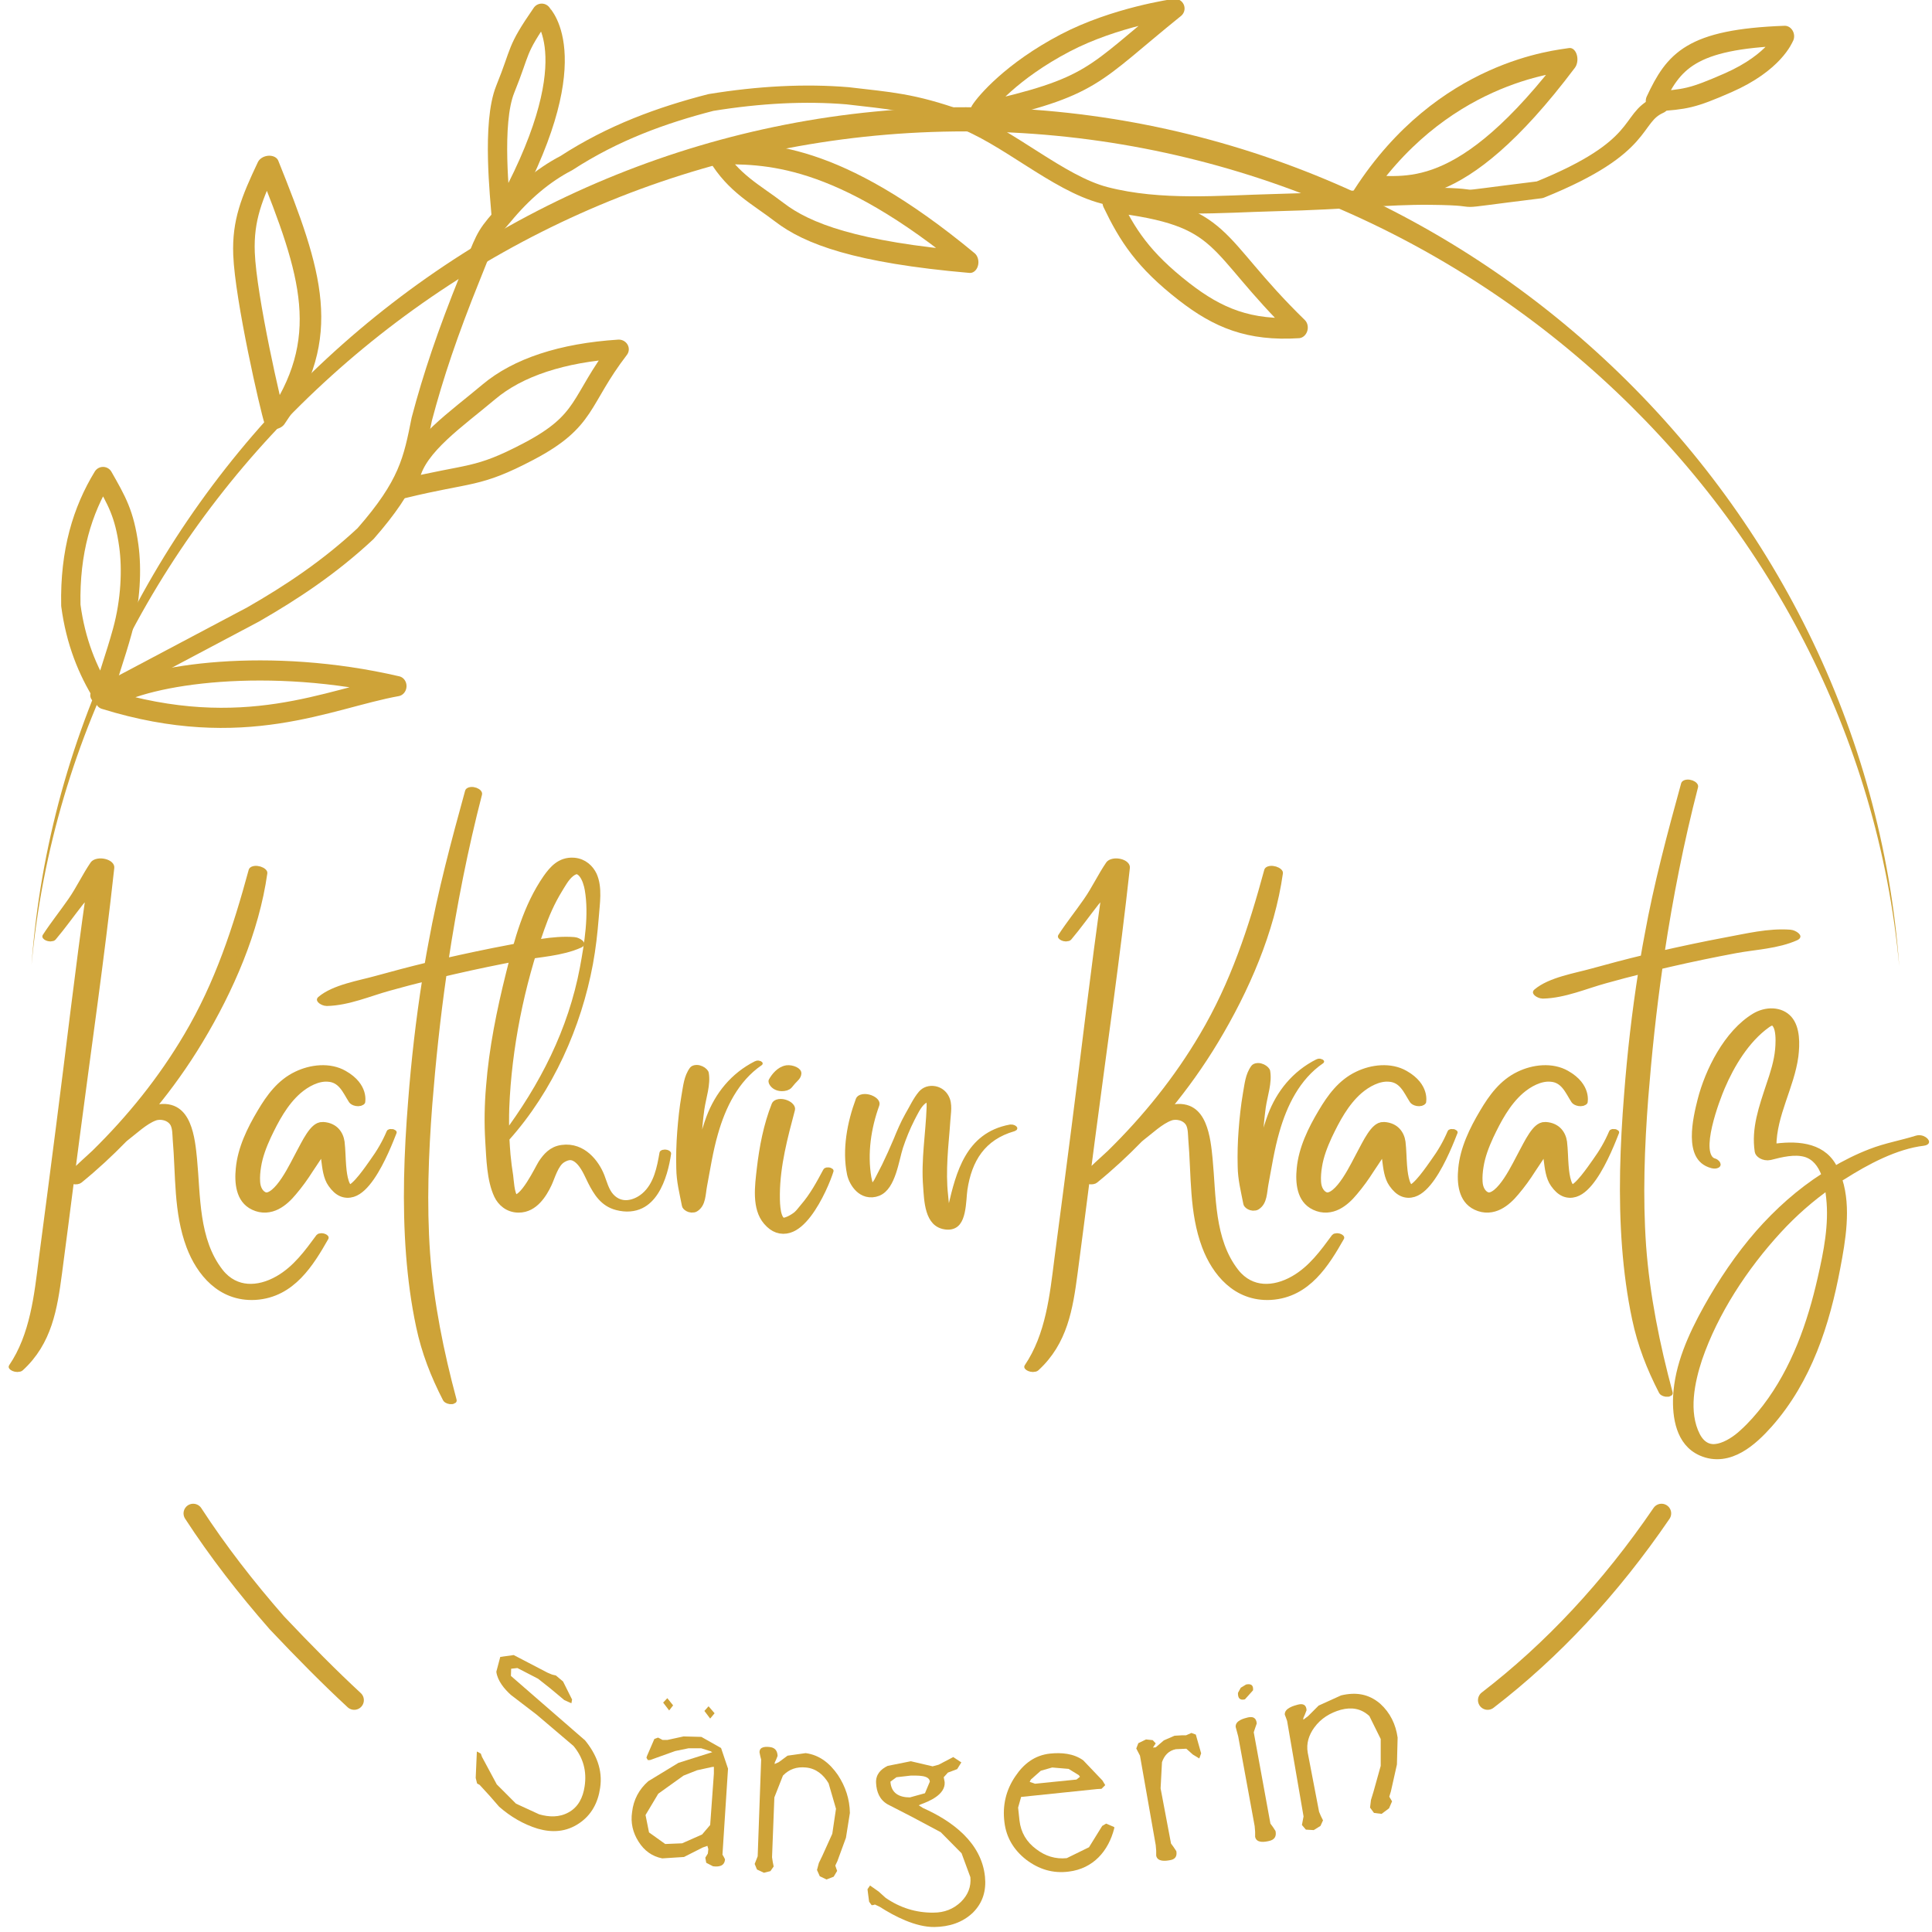 <?xml version="1.0" encoding="UTF-8" standalone="no"?>
<!DOCTYPE svg PUBLIC "-//W3C//DTD SVG 1.1//EN" "http://www.w3.org/Graphics/SVG/1.1/DTD/svg11.dtd">
<svg width="100%" height="100%" viewBox="0 0 300 300" version="1.1" xmlns="http://www.w3.org/2000/svg" xmlns:xlink="http://www.w3.org/1999/xlink" xml:space="preserve" xmlns:serif="http://www.serif.com/" style="fill-rule:evenodd;clip-rule:evenodd;stroke-linejoin:round;stroke-miterlimit:2;">
    <g transform="matrix(1.691,0,0,1,-56.307,92)">
        <path d="M62.691,99.921C61.638,102.336 60.572,104.843 58.957,106.415C57.069,108.261 54.82,108.352 53.422,105.344C51.159,100.468 51.361,93.677 51.029,87.935C50.856,85.019 50.554,78.866 47.714,79.892C47.526,79.96 47.339,80.074 47.166,80.188C48.78,76.884 50.251,73.397 51.548,69.752C54.388,61.776 56.723,52.707 57.487,43.593C57.545,42.978 56.593,42.453 56.492,43.114C55.051,52.069 53.408,60.614 50.554,68.749C48.233,75.403 45.364,81.441 42.063,86.91C41.299,88.072 40.55,89.257 39.8,90.487C39.944,88.619 40.088,86.75 40.233,84.859C41.314,70.845 42.524,56.809 43.433,42.75C43.49,41.724 42.294,41.269 41.962,42.043C41.213,43.889 40.665,45.917 39.901,47.763C39.137,49.631 38.287,51.409 37.566,53.3C37.436,53.642 37.955,54.006 38.085,53.733C38.964,51.978 39.742,50.11 40.579,48.31C40.896,47.649 41.242,47.011 41.588,46.373C40.55,58.586 39.728,70.868 38.791,83.082C38.272,89.895 37.753,96.708 37.22,103.498C36.802,109.081 36.427,115.256 34.481,120.11C34.323,120.497 34.914,120.862 35.086,120.588C37.71,116.532 38.2,111.223 38.633,105.709C39.007,100.878 39.382,96.07 39.742,91.239C39.93,91.513 40.319,91.672 40.492,91.422C41.933,89.439 43.288,87.32 44.571,85.087C44.629,84.996 44.687,84.905 44.744,84.836C45.523,83.834 46.489,82.261 47.411,81.692C48.045,81.282 48.997,81.623 49.314,82.649C49.501,83.287 49.487,84.221 49.516,84.882C49.804,90.487 49.588,96.252 50.784,101.63C51.707,105.777 53.667,109.787 56.723,109.491C59.995,109.149 61.739,104.341 63.109,100.263C63.195,99.989 62.792,99.716 62.691,99.921Z" style="fill:rgb(206,163,56);fill-rule:nonzero;stroke:rgb(206,163,56);stroke-width:0.72px;"/>
        <g transform="matrix(1,0,0,1,0.591,0)">
            <path d="M56.088,95.569C57.501,96.708 58.741,94.976 59.562,93.29C60.124,92.174 60.629,90.989 61.09,89.758C61.508,88.664 62.171,87.183 62.46,85.862C62.474,86.614 62.503,87.343 62.561,88.072C62.661,89.371 62.748,90.92 63.209,92.014C65.631,97.87 68.24,86.135 68.773,83.856C68.802,83.72 68.6,83.583 68.572,83.72C68.154,85.383 67.663,86.796 67.029,88.277C66.626,89.234 65.386,92.333 64.824,92.333C64.29,92.333 64.161,89.621 64.132,88.983C64.074,87.753 64.074,86.522 63.988,85.292C63.872,83.902 63.339,82.672 62.359,82.58C61.552,82.489 60.744,85.497 60.297,86.864C59.735,88.573 58.279,94.11 56.968,93.472C56.564,93.267 56.261,92.538 56.233,91.49C56.204,90.715 56.247,89.94 56.319,89.188C56.463,87.593 56.824,86.021 57.227,84.54C57.919,82.079 58.741,79.413 60.009,77.545C60.744,76.474 61.797,75.471 62.849,75.608C64.175,75.744 64.521,77.522 65.098,79.026C65.242,79.39 65.717,79.595 65.876,79.185C65.876,79.185 66.251,76.496 64.189,74.537C62.935,73.329 61.321,73.648 60.038,74.696C58.51,75.927 57.53,78.228 56.723,80.53C55.757,83.264 54.892,86.272 54.719,89.439C54.589,91.604 54.705,94.475 56.088,95.569Z" style="fill:rgb(206,163,56);fill-rule:nonzero;stroke:rgb(206,163,56);stroke-width:0.72px;"/>
        </g>
        <path d="M63.305,63.85C65.208,63.782 67.139,62.346 68.956,61.503C70.123,60.956 71.277,60.432 72.444,59.953C71.853,66.288 71.421,72.668 71.132,79.049C70.758,86.978 70.585,94.931 70.945,102.86C71.118,106.597 71.406,110.334 71.868,114.003C72.372,118.036 73.208,121.659 74.332,125.351C74.419,125.67 74.952,125.897 74.866,125.373C73.684,117.945 72.761,110.243 72.43,102.587C72.113,94.908 72.286,87.206 72.632,79.55C72.949,72.828 73.367,66.06 73.943,59.315C74.26,59.202 74.592,59.065 74.923,58.928C76.913,58.153 78.931,57.447 80.949,56.809C82.751,56.239 84.783,56.125 86.455,54.849C86.888,54.508 86.239,53.892 86.008,53.869C84.062,53.619 82.088,54.462 80.17,55.054C78.152,55.692 76.134,56.422 74.116,57.196C74.895,48.492 75.904,39.833 77.201,31.356C77.302,30.741 76.466,30.217 76.365,30.832C75.096,38.625 73.857,46.441 73.006,54.394C72.877,55.51 72.761,56.649 72.646,57.789C71.075,58.427 69.504,59.133 67.947,59.862C66.361,60.614 64.084,61.207 62.829,63.007C62.57,63.394 63.103,63.85 63.305,63.85Z" style="fill:rgb(206,163,56);fill-rule:nonzero;stroke:rgb(206,163,56);stroke-width:0.72px;"/>
        <g transform="matrix(1,0,0,1,2.271,0.868)">
            <path d="M76.769,92.88C77.1,94.065 77.778,95.067 78.642,95.067C79.983,95.09 80.862,92.766 81.324,91.08C81.626,90.009 81.929,87.981 82.592,87.343C84.207,85.702 84.927,89.234 85.389,90.761C85.907,92.47 86.527,94.179 87.753,94.703C90.938,96.093 91.991,89.849 92.293,86.272C92.322,86.021 91.976,85.862 91.947,86.135C91.717,88.391 91.428,91.011 90.318,92.629C89.425,93.951 87.954,94.498 87.017,92.743C86.571,91.9 86.398,90.67 86.167,89.667C85.648,87.434 84.394,84.859 82.679,85.269C81.814,85.452 81.266,86.5 80.833,87.616C80.516,88.459 79.104,93.586 78.239,92.925C77.907,92.675 77.835,90.168 77.792,89.69C77.691,88.619 77.605,87.525 77.547,86.454C77.504,85.634 77.475,84.813 77.446,83.993C81.482,76.36 84.048,66.516 85.115,56.809C85.374,54.439 85.533,52.047 85.648,49.631C85.735,47.512 86.008,44.937 85.461,42.886C85.144,41.747 84.524,40.79 83.716,40.676C82.563,40.517 81.843,41.952 81.28,43.297C79.435,47.808 78.614,53.095 77.85,58.267C76.999,64.032 76.293,69.888 76.019,75.836C75.875,78.661 75.846,81.509 75.947,84.335C76.048,87.001 76.077,90.396 76.769,92.88ZM77.432,79.162C77.648,69.888 78.801,60.181 80.661,51.363C81.079,49.335 81.597,47.33 82.275,45.461C82.578,44.641 82.895,43.593 83.37,42.955C84.437,41.542 84.942,43.912 85.086,45.325C85.475,49.198 85.057,53.55 84.639,57.379C83.558,67.063 80.978,75.608 77.446,83.583C77.403,82.102 77.403,80.644 77.432,79.162Z" style="fill:rgb(206,163,56);fill-rule:nonzero;stroke:rgb(206,163,56);stroke-width:0.72px;"/>
        </g>
        <g transform="matrix(1,0,0,1,2.384,0.297)">
            <path d="M93.894,94.931C93.937,95.364 94.398,95.842 94.672,95.546C95.379,94.794 95.335,93.131 95.479,91.877C95.782,89.166 96.027,86.409 96.488,83.72C97.18,79.618 98.362,75.448 100.582,72.873C100.625,72.805 100.51,72.714 100.481,72.759C98.362,74.56 96.935,77.59 96.142,81.145C95.652,83.355 95.35,85.634 95.076,87.935C95.018,88.459 94.96,88.983 94.903,89.508C94.888,87.912 94.903,86.34 94.96,84.745C95.018,83.15 95.105,81.532 95.234,79.937C95.393,78.114 95.825,76.109 95.638,74.309C95.58,73.785 94.874,73.056 94.6,73.648C94.067,74.879 94.009,76.383 93.851,77.841C93.663,79.687 93.548,81.555 93.461,83.446C93.375,85.338 93.346,87.229 93.375,89.12C93.389,91.171 93.663,92.903 93.894,94.931Z" style="fill:rgb(206,163,56);fill-rule:nonzero;stroke:rgb(206,163,56);stroke-width:0.72px;"/>
        </g>
        <g transform="matrix(1,0,0,1,3.122,0.031)">
            <path d="M106.359,89.804C106.388,89.644 106.172,89.508 106.129,89.667C105.494,91.672 104.918,93.495 104.024,95.25C103.837,95.614 103.649,96.07 103.433,96.389C103.145,96.799 102.323,97.665 101.919,97.346C101.401,96.913 101.429,94.156 101.429,93.381C101.458,88.915 102.136,84.631 102.813,80.325C102.972,79.299 101.646,78.41 101.401,79.413C100.651,82.603 100.262,86.067 100.031,89.439C99.858,92.014 99.541,95.66 100.665,97.847C103.217,102.86 105.883,92.47 106.359,89.804ZM101.963,77.043C102.193,77.043 102.395,76.975 102.554,76.679C102.669,76.474 102.755,76.246 102.871,76.041C103.116,75.585 103.375,75.289 103.404,74.674C103.433,73.99 102.784,73.671 102.467,73.739C101.876,73.899 101.386,74.901 101.127,75.699C101.069,75.904 101.141,76.2 101.213,76.36C101.372,76.77 101.66,77.043 101.963,77.043Z" style="fill:rgb(206,163,56);fill-rule:nonzero;stroke:rgb(206,163,56);stroke-width:0.72px;"/>
        </g>
        <g transform="matrix(1,0,0,1,5.321,-1)">
            <path d="M108.51,94.384C109.865,93.472 110.168,89.075 110.542,87.16C110.831,85.702 111.177,84.244 111.595,82.854C111.854,82.034 112.186,80.758 112.632,80.165C113.396,79.14 113.44,79.709 113.425,80.94C113.339,85.041 112.906,89.143 113.108,93.29C113.195,95.227 113.223,99.397 114.968,99.579C116.424,99.716 116.308,95.295 116.452,93.723C116.856,89.211 118.067,85.748 120.964,84.335C121.152,84.221 120.935,83.948 120.806,83.97C117.015,85.155 116.121,91.148 115.414,96.252C115.357,96.731 115.27,97.187 115.184,97.642C115.169,98.303 115.126,98.303 115.025,97.619C114.751,96.89 114.737,95.455 114.679,94.612C114.55,92.698 114.564,90.761 114.622,88.847C114.679,86.933 114.809,84.996 114.881,83.082C114.924,81.851 115.112,80.416 114.737,79.276C114.319,77.932 113.296,77.453 112.676,78.684C112.2,79.618 111.825,81.008 111.45,82.079C111.032,83.332 110.701,84.654 110.384,85.976C110.052,87.32 109.692,88.642 109.317,89.963C109.115,90.67 108.928,91.194 108.596,92.333C108.409,92.857 108.121,93.427 107.832,93.199C107.746,92.743 107.688,92.287 107.631,91.832C107.256,88.095 107.602,84.153 108.366,80.598C108.582,79.573 107.14,78.661 106.924,79.687C106.131,83.287 105.656,87.525 106.117,91.33C106.319,92.971 107.256,95.227 108.51,94.384Z" style="fill:rgb(206,163,56);fill-rule:nonzero;stroke:rgb(206,163,56);stroke-width:0.72px;"/>
        </g>
        <path d="M155.949,99.921C154.896,102.336 153.83,104.843 152.215,106.415C150.327,108.261 148.078,108.352 146.68,105.344C144.417,100.468 144.619,93.677 144.287,87.935C144.114,85.019 143.812,78.866 140.972,79.892C140.784,79.96 140.597,80.074 140.424,80.188C142.039,76.884 143.509,73.397 144.806,69.752C147.646,61.776 149.981,52.707 150.745,43.593C150.803,42.978 149.851,42.453 149.75,43.114C148.309,52.069 146.666,60.614 143.812,68.749C141.491,75.403 138.622,81.441 135.321,86.91C134.557,88.072 133.808,89.257 133.058,90.487C133.202,88.619 133.346,86.75 133.491,84.859C134.572,70.845 135.783,56.809 136.691,42.75C136.748,41.724 135.552,41.269 135.22,42.043C134.471,43.889 133.923,45.917 133.159,47.763C132.395,49.631 131.545,51.409 130.824,53.3C130.694,53.642 131.213,54.006 131.343,53.733C132.222,51.978 133,50.11 133.837,48.31C134.154,47.649 134.5,47.011 134.846,46.373C133.808,58.586 132.986,70.868 132.049,83.082C131.53,89.895 131.011,96.708 130.478,103.498C130.06,109.081 129.685,115.256 127.739,120.11C127.581,120.497 128.172,120.862 128.344,120.588C130.968,116.532 131.458,111.223 131.891,105.709C132.265,100.878 132.64,96.07 133,91.239C133.188,91.513 133.577,91.672 133.75,91.422C135.191,89.439 136.546,87.32 137.829,85.087C137.887,84.996 137.945,84.905 138.002,84.836C138.781,83.834 139.747,82.261 140.669,81.692C141.303,81.282 142.255,81.623 142.572,82.649C142.759,83.287 142.745,84.221 142.774,84.882C143.062,90.487 142.846,96.252 144.042,101.63C144.965,105.777 146.925,109.787 149.981,109.491C153.253,109.149 154.997,104.341 156.367,100.263C156.453,99.989 156.05,99.716 155.949,99.921Z" style="fill:rgb(206,163,56);fill-rule:nonzero;stroke:rgb(206,163,56);stroke-width:0.72px;"/>
        <g transform="matrix(1,0,0,1,-1.774,0)">
            <path d="M149.604,94.931C149.647,95.364 150.109,95.842 150.383,95.546C151.089,94.794 151.046,93.131 151.19,91.877C151.493,89.166 151.738,86.409 152.199,83.72C152.891,79.618 154.073,75.448 156.293,72.873C156.336,72.805 156.221,72.714 156.192,72.759C154.073,74.56 152.646,77.59 151.853,81.145C151.363,83.355 151.06,85.634 150.786,87.935C150.729,88.459 150.671,88.983 150.613,89.508C150.599,87.912 150.613,86.34 150.671,84.745C150.729,83.15 150.815,81.532 150.945,79.937C151.103,78.114 151.536,76.109 151.348,74.309C151.291,73.785 150.584,73.056 150.311,73.648C149.777,74.879 149.72,76.383 149.561,77.841C149.374,79.687 149.258,81.555 149.172,83.446C149.085,85.338 149.056,87.229 149.085,89.12C149.1,91.171 149.374,92.903 149.604,94.931Z" style="fill:rgb(206,163,56);fill-rule:nonzero;stroke:rgb(206,163,56);stroke-width:0.72px;"/>
        </g>
        <g transform="matrix(1,0,0,1,-1.182,0)">
            <path d="M155.284,95.569C156.696,96.708 157.936,94.976 158.758,93.29C159.32,92.174 159.824,90.989 160.286,89.758C160.704,88.664 161.367,87.183 161.655,85.862C161.669,86.614 161.698,87.343 161.756,88.072C161.857,89.371 161.943,90.92 162.405,92.014C164.826,97.87 167.435,86.135 167.969,83.856C167.997,83.72 167.796,83.583 167.767,83.72C167.349,85.383 166.859,86.796 166.224,88.277C165.821,89.234 164.581,92.333 164.019,92.333C163.486,92.333 163.356,89.621 163.327,88.983C163.269,87.753 163.269,86.522 163.183,85.292C163.068,83.902 162.534,82.672 161.554,82.58C160.747,82.489 159.94,85.497 159.493,86.864C158.931,88.573 157.475,94.11 156.163,93.472C155.759,93.267 155.457,92.538 155.428,91.49C155.399,90.715 155.442,89.94 155.514,89.188C155.658,87.593 156.019,86.021 156.422,84.54C157.114,82.079 157.936,79.413 159.204,77.545C159.94,76.474 160.992,75.471 162.044,75.608C163.37,75.744 163.716,77.522 164.293,79.026C164.437,79.39 164.913,79.595 165.071,79.185C165.071,79.185 165.446,76.496 163.385,74.537C162.131,73.329 160.516,73.648 159.233,74.696C157.705,75.927 156.725,78.228 155.918,80.53C154.952,83.264 154.087,86.272 153.914,89.439C153.784,91.604 153.9,94.475 155.284,95.569Z" style="fill:rgb(206,163,56);fill-rule:nonzero;stroke:rgb(206,163,56);stroke-width:0.72px;"/>
        </g>
        <g transform="matrix(1,0,0,1,1.182,0)">
            <path d="M167.752,95.569C169.165,96.708 170.405,94.976 171.226,93.29C171.789,92.174 172.293,90.989 172.754,89.758C173.172,88.664 173.835,87.183 174.124,85.862C174.138,86.614 174.167,87.343 174.225,88.072C174.326,89.371 174.412,90.92 174.873,92.014C177.295,97.87 179.904,86.135 180.437,83.856C180.466,83.72 180.264,83.583 180.236,83.72C179.818,85.383 179.327,86.796 178.693,88.277C178.29,89.234 177.05,92.333 176.488,92.333C175.954,92.333 175.825,89.621 175.796,88.983C175.738,87.753 175.738,86.522 175.652,85.292C175.536,83.902 175.003,82.672 174.023,82.58C173.216,82.489 172.408,85.497 171.961,86.864C171.399,88.573 169.943,94.11 168.632,93.472C168.228,93.267 167.925,92.538 167.897,91.49C167.868,90.715 167.911,89.94 167.983,89.188C168.127,87.593 168.488,86.021 168.891,84.54C169.583,82.079 170.405,79.413 171.673,77.545C172.408,76.474 173.461,75.471 174.513,75.608C175.839,75.744 176.185,77.522 176.762,79.026C176.906,79.39 177.381,79.595 177.54,79.185C177.54,79.185 177.915,76.496 175.853,74.537C174.599,73.329 172.985,73.648 171.702,74.696C170.174,75.927 169.194,78.228 168.387,80.53C167.421,83.264 166.556,86.272 166.383,89.439C166.253,91.604 166.369,94.475 167.752,95.569Z" style="fill:rgb(206,163,56);fill-rule:nonzero;stroke:rgb(206,163,56);stroke-width:0.72px;"/>
        </g>
        <g transform="matrix(1,0,0,1,-2.84936e-06,-1.147)">
            <path d="M174.969,63.85C176.872,63.782 178.804,62.346 180.62,61.503C181.787,60.956 182.941,60.432 184.108,59.953C183.517,66.288 183.085,72.668 182.796,79.049C182.422,86.978 182.249,94.931 182.609,102.86C182.782,106.597 183.07,110.334 183.532,114.003C184.036,118.036 184.872,121.659 185.996,125.351C186.083,125.67 186.616,125.897 186.53,125.373C185.348,117.945 184.425,110.243 184.094,102.587C183.777,94.908 183.95,87.206 184.296,79.55C184.613,72.828 185.031,66.06 185.607,59.315C185.924,59.202 186.256,59.065 186.587,58.928C188.577,58.153 190.595,57.447 192.613,56.809C194.415,56.239 196.447,56.125 198.119,54.849C198.552,54.508 197.903,53.892 197.672,53.869C195.726,53.619 193.752,54.462 191.834,55.054C189.816,55.692 187.798,56.422 185.78,57.196C186.559,48.492 187.568,39.833 188.865,31.356C188.966,30.741 188.13,30.217 188.029,30.832C186.76,38.625 185.521,46.441 184.67,54.394C184.541,55.51 184.425,56.649 184.31,57.789C182.739,58.427 181.168,59.133 179.611,59.862C178.025,60.614 175.748,61.207 174.494,63.007C174.234,63.394 174.767,63.85 174.969,63.85Z" style="fill:rgb(206,163,56);fill-rule:nonzero;stroke:rgb(206,163,56);stroke-width:0.72px;"/>
        </g>
        <g transform="matrix(1,0,0,1,1.774,0.147)">
            <path d="M200.339,91.034C200.44,90.92 200.541,90.806 200.642,90.715C202.804,88.391 205.5,85.93 208.123,85.406C208.599,85.315 208.051,84.289 207.619,84.517C206.206,85.269 204.75,85.679 203.381,86.591C202.184,87.366 201.045,88.345 199.964,89.416C199.892,89.166 199.82,88.938 199.734,88.687C198.595,85.452 196.346,85.338 194.285,85.862C194.285,81.031 195.928,76.656 196.303,71.894C196.433,70.071 196.49,67.427 195.698,65.901C194.934,64.465 193.737,64.534 192.786,65.468C190.191,68.088 188.447,74.104 187.769,78.616C187.366,81.327 186.414,87.867 188.822,88.915C189.341,89.143 189.211,88.231 188.822,88.049C187.106,87.229 189.139,78.365 189.542,76.793C190.407,73.352 191.777,69.455 193.68,67.154C195.078,65.445 194.962,69.41 194.89,70.777C194.789,72.646 194.444,74.468 194.083,76.246C193.42,79.664 192.685,83.059 193.016,86.682C193.074,87.32 193.593,87.799 193.997,87.639C195.049,87.183 196.289,86.659 197.37,87.16C198.307,87.616 198.826,88.847 199.143,90.282C196.865,92.743 194.862,95.797 193.117,99.146C191.258,102.746 189.687,106.711 188.332,110.813C186.919,115.119 185.665,119.791 185.521,124.69C185.434,127.88 185.78,132.05 187.827,133.577C190.263,135.399 192.483,131.89 193.91,129.179C197.528,122.252 199.186,113.456 200.152,104.752C200.627,100.559 201.161,95.364 200.339,91.034ZM198.797,106.278C197.86,113.274 196.404,120.338 193.752,126.216C193.117,127.606 192.425,128.951 191.647,130.136C190.451,132.027 188.288,133.987 187.265,130.637C186.198,127.128 186.775,122.457 187.467,118.925C188.923,111.747 191.633,104.752 194.732,99.055C196.13,96.48 197.701,94.133 199.431,92.082C199.489,92.675 199.546,93.29 199.575,93.837C199.849,97.984 199.345,102.222 198.797,106.278Z" style="fill:rgb(206,163,56);fill-rule:nonzero;stroke:rgb(206,163,56);stroke-width:0.72px;"/>
        </g>
        <g transform="matrix(0.591,0,0,1,31.516,-88)">
            <g>
                <g transform="matrix(36,0,0,36,74.3,274.2)">
                    <path d="M0.61,-0.016C0.601,0.047 0.573,0.101 0.519,0.137C0.464,0.174 0.404,0.178 0.341,0.16C0.279,0.141 0.223,0.108 0.174,0.065L0.134,0.019L0.09,-0.029L0.079,-0.035L0.073,-0.059L0.078,-0.173L0.095,-0.164L0.1,-0.15L0.164,-0.031L0.247,0.052L0.347,0.098C0.389,0.11 0.433,0.112 0.473,0.09C0.516,0.067 0.536,0.025 0.543,-0.022C0.553,-0.087 0.538,-0.145 0.495,-0.197L0.336,-0.332L0.225,-0.417C0.197,-0.442 0.167,-0.478 0.162,-0.517L0.179,-0.581L0.237,-0.589L0.383,-0.513L0.402,-0.505L0.41,-0.503L0.419,-0.501L0.45,-0.475L0.489,-0.397L0.486,-0.381L0.455,-0.395L0.424,-0.421L0.394,-0.446L0.342,-0.487L0.253,-0.533L0.226,-0.53L0.225,-0.499L0.355,-0.386L0.545,-0.221C0.593,-0.162 0.622,-0.094 0.61,-0.016Z" style="fill:rgb(206,163,56);fill-rule:nonzero;"/>
                </g>
                <g transform="matrix(36,0,0,36,100.328,274.2)">
                    <path d="M0.426,0.292C0.424,0.323 0.397,0.325 0.374,0.322L0.345,0.307L0.341,0.285L0.352,0.267L0.354,0.248L0.35,0.234L0.33,0.241L0.249,0.282L0.155,0.288C0.11,0.279 0.077,0.254 0.053,0.216C0.028,0.177 0.018,0.134 0.025,0.088C0.031,0.035 0.055,-0.01 0.095,-0.045L0.225,-0.124L0.358,-0.166L0.371,-0.17L0.364,-0.174L0.323,-0.187L0.269,-0.187L0.211,-0.175L0.102,-0.136L0.093,-0.136L0.087,-0.146L0.089,-0.153L0.121,-0.227L0.137,-0.233L0.147,-0.228L0.156,-0.223L0.178,-0.223L0.247,-0.238L0.324,-0.236L0.409,-0.188L0.439,-0.099L0.415,0.272L0.421,0.282L0.426,0.292ZM0.362,0.144L0.378,-0.078L0.378,-0.107L0.369,-0.106L0.305,-0.092L0.247,-0.069L0.138,0.009L0.083,0.101L0.098,0.176L0.168,0.226L0.241,0.223L0.327,0.185L0.362,0.144ZM0.381,-0.338L0.362,-0.315L0.337,-0.348L0.355,-0.368L0.381,-0.338ZM0.202,-0.372L0.185,-0.35L0.159,-0.384L0.177,-0.403L0.202,-0.372Z" style="fill:rgb(206,163,56);fill-rule:nonzero;"/>
                </g>
                <g transform="matrix(36,0,0,36,120.452,274.2)">
                    <path d="M0.406,0.092L0.389,0.199L0.352,0.3L0.343,0.319L0.347,0.331L0.351,0.342L0.336,0.367L0.305,0.379L0.276,0.365L0.264,0.338L0.272,0.308L0.287,0.277L0.33,0.182L0.346,0.074L0.314,-0.036C0.292,-0.073 0.26,-0.1 0.216,-0.104C0.177,-0.108 0.144,-0.097 0.117,-0.069L0.08,0.025L0.07,0.283L0.073,0.303L0.077,0.323L0.063,0.343L0.035,0.35L0.005,0.336L-0.005,0.312L0.008,0.279L0.023,-0.138L0.019,-0.154L0.016,-0.169C0.015,-0.196 0.046,-0.194 0.062,-0.192C0.084,-0.189 0.093,-0.175 0.094,-0.154L0.088,-0.139L0.082,-0.126L0.081,-0.119L0.099,-0.127L0.137,-0.155L0.215,-0.166C0.276,-0.158 0.32,-0.121 0.354,-0.072C0.387,-0.022 0.405,0.032 0.406,0.092Z" style="fill:rgb(206,163,56);fill-rule:nonzero;"/>
                </g>
                <g transform="matrix(36,0,0,36,140.252,274.2)">
                    <path d="M0.439,0.367C0.445,0.427 0.43,0.479 0.387,0.522C0.341,0.566 0.283,0.583 0.221,0.584C0.14,0.585 0.049,0.538 -0.015,0.497L-0.036,0.487L-0.042,0.489L-0.05,0.49L-0.061,0.475L-0.065,0.445L-0.068,0.421L-0.057,0.405L-0.02,0.431L0.01,0.458C0.072,0.501 0.142,0.523 0.217,0.522C0.263,0.522 0.303,0.507 0.336,0.475C0.365,0.446 0.38,0.411 0.376,0.369L0.338,0.266L0.248,0.175L0.126,0.11L0.019,0.055C-0.016,0.035 -0.029,0.001 -0.031,-0.037C-0.033,-0.073 -0.012,-0.096 0.019,-0.111L0.119,-0.131L0.213,-0.109L0.239,-0.116L0.302,-0.149L0.337,-0.126L0.319,-0.097L0.279,-0.082L0.261,-0.062L0.265,-0.041C0.269,0.014 0.195,0.043 0.162,0.055L0.153,0.059L0.172,0.071C0.298,0.127 0.424,0.22 0.439,0.367ZM0.201,-0.043C0.199,-0.072 0.147,-0.069 0.118,-0.069L0.057,-0.062L0.031,-0.043C0.034,0.007 0.069,0.025 0.115,0.025L0.18,0.007L0.201,-0.043Z" style="fill:rgb(206,163,56);fill-rule:nonzero;"/>
                </g>
                <g transform="matrix(36,0,0,36,160.448,274.2)">
                    <path d="M0.436,0.158C0.411,0.257 0.345,0.332 0.24,0.345C0.171,0.354 0.11,0.335 0.055,0.293C0.003,0.252 -0.03,0.199 -0.038,0.132C-0.047,0.061 -0.032,-0.006 0.009,-0.066C0.045,-0.12 0.093,-0.157 0.159,-0.164C0.208,-0.169 0.26,-0.165 0.302,-0.135L0.385,-0.048L0.397,-0.028L0.381,-0.012L0.362,-0.011L0.034,0.023L0.021,0.069L0.027,0.125C0.033,0.176 0.057,0.217 0.099,0.248C0.138,0.278 0.182,0.292 0.231,0.287L0.327,0.24L0.384,0.148L0.401,0.138L0.436,0.153L0.436,0.158ZM0.283,-0.071L0.239,-0.098L0.168,-0.104L0.119,-0.09L0.076,-0.052L0.071,-0.042L0.094,-0.034L0.273,-0.052L0.288,-0.064L0.283,-0.071Z" style="fill:rgb(206,163,56);fill-rule:nonzero;"/>
                </g>
                <g transform="matrix(36,0,0,36,182.12,274.2)">
                    <path d="M0.209,-0.165L0.201,-0.143L0.173,-0.16L0.145,-0.185L0.1,-0.183C0.069,-0.177 0.05,-0.156 0.04,-0.127L0.034,-0.014L0.079,0.224L0.09,0.239L0.102,0.257C0.106,0.28 0.096,0.293 0.073,0.296C0.057,0.299 0.02,0.304 0.015,0.276L0.015,0.255L0.013,0.231L-0.055,-0.155L-0.071,-0.186L-0.062,-0.209L-0.029,-0.225L-0,-0.222L0.013,-0.208L0.001,-0.19L0.013,-0.191L0.048,-0.221L0.094,-0.241L0.128,-0.243L0.144,-0.243L0.167,-0.253L0.186,-0.246L0.209,-0.165Z" style="fill:rgb(206,163,56);fill-rule:nonzero;"/>
                </g>
                <g transform="matrix(36,0,0,36,196.808,274.2)">
                    <path d="M0.025,-0.437L-0.01,-0.398C-0.033,-0.392 -0.041,-0.405 -0.04,-0.426L-0.028,-0.448L-0.005,-0.462C0.016,-0.466 0.027,-0.46 0.025,-0.437ZM0.122,0.17C0.127,0.194 0.117,0.208 0.094,0.213C0.077,0.217 0.04,0.224 0.034,0.195L0.034,0.173L0.032,0.149L-0.039,-0.238L-0.05,-0.279C-0.052,-0.307 -0.013,-0.316 0.003,-0.32C0.025,-0.325 0.039,-0.318 0.041,-0.294L0.034,-0.274L0.028,-0.256L0.1,0.138L0.111,0.153L0.122,0.17Z" style="fill:rgb(206,163,56);fill-rule:nonzero;"/>
                </g>
                <g transform="matrix(36,0,0,36,203.9,274.2)">
                    <path d="M0.452,-0.233L0.449,-0.117L0.423,-0.001L0.416,0.022L0.422,0.032L0.428,0.042L0.415,0.072L0.383,0.096L0.35,0.092L0.333,0.069L0.337,0.036L0.348,0L0.379,-0.111L0.379,-0.227L0.33,-0.326C0.294,-0.359 0.253,-0.365 0.207,-0.353C0.161,-0.34 0.121,-0.316 0.092,-0.276C0.069,-0.244 0.057,-0.208 0.064,-0.168L0.113,0.087L0.121,0.106L0.13,0.124L0.119,0.148L0.09,0.166L0.056,0.164L0.039,0.144L0.046,0.107L-0.025,-0.305L-0.03,-0.319L-0.035,-0.332C-0.037,-0.36 0.006,-0.371 0.021,-0.375C0.043,-0.381 0.058,-0.375 0.059,-0.351L0.052,-0.333L0.045,-0.317L0.045,-0.31L0.066,-0.326L0.111,-0.371L0.208,-0.415C0.271,-0.43 0.327,-0.422 0.377,-0.379C0.42,-0.34 0.444,-0.29 0.452,-0.233Z" style="fill:rgb(206,163,56);fill-rule:nonzero;"/>
                </g>
            </g>
        </g>
    </g>
    <g transform="matrix(-0.003,5.881,-1.706,-0.001,516.768,0.194)">
        <path d="M25.5,130C13.343,133.859 3.473,170.618 3.473,215C3.473,259.382 13.343,296.141 25.5,300C12.991,296.85 2.835,259.847 2.835,215C2.835,170.153 12.991,133.15 25.5,130Z" style="fill:rgb(206,163,56);"/>
    </g>
    <path d="M30,235C33.822,240.88 38.206,246.526 43,252C47.181,256.425 51.211,260.496 55,264" style="fill:none;stroke:rgb(206,163,56);stroke-width:3px;stroke-linecap:round;stroke-miterlimit:1.5;"/>
    <path d="M258,235C250.041,246.653 241.025,256.289 231,264" style="fill:none;stroke:rgb(206,163,56);stroke-width:3px;stroke-linecap:round;stroke-miterlimit:1.5;"/>
    <g transform="matrix(1.247,0,0,1.046,-5.586,-7.097)">
        <path d="M17,110L36,98C40.792,94.722 45.507,91 50,86C55.432,78.609 55.995,75 57,69C58.42,62.592 60.212,56.232 63,48C64.987,42.135 64.887,41.875 67,39C69.421,35.5 72.08,32.806 75,31C80.856,26.467 86.895,23.877 93,22C99.09,20.82 104.757,20.486 110,21C115.225,21.742 117.933,21.855 124,24.429C129.912,26.938 136.179,33.974 142,35.779C148.97,37.94 156.581,37.059 163.175,36.867C172.775,36.589 177.042,35.849 182.558,35.911C191.273,36.009 182.548,36.962 196.221,34.956C209.639,28.483 207.326,24.372 211,22.399" style="fill:none;stroke:rgb(206,163,56);stroke-width:2.56px;stroke-linecap:round;stroke-miterlimit:1.5;"/>
    </g>
    <g transform="matrix(1,0,0,1,-1,-2)">
        <path d="M17,110C14.587,106.134 12.753,101.647 12,96C11.824,87.628 13.797,81.245 17,76C19.144,79.771 20.311,81.76 21,86.751C21.498,90.359 21.305,95.264 20,100C18.853,104.161 17.874,106.568 17,110Z" style="fill:none;stroke:rgb(206,163,56);stroke-width:3px;stroke-linecap:round;stroke-miterlimit:1.5;"/>
    </g>
    <g transform="matrix(1.212,0.079,-0.086,1.328,-9.155,-31.104)">
        <path d="M28.886,103.347C33.675,100.201 48.961,97.26 65.537,99.757C56.938,101.703 46.473,107.486 28.264,103.487" style="fill:none;stroke:rgb(206,163,56);stroke-width:2.35px;stroke-linecap:round;stroke-miterlimit:1.5;"/>
    </g>
    <g transform="matrix(1.396,-0.33,0.249,1.054,-47.444,-9.881)">
        <path d="M49.115,86.751C48.977,85.034 49.069,68.638 50,62.383C50.697,57.704 52.186,54.94 54.748,50.692C56.673,67.511 57.262,77.076 49.115,86.751Z" style="fill:none;stroke:rgb(206,163,56);stroke-width:2.36px;stroke-linecap:round;stroke-miterlimit:1.5;"/>
    </g>
    <g transform="matrix(1.144,0.32,-0.309,1.103,11.972,-8.626)">
        <path d="M60.226,59.159C68.158,54.537 69.123,55.174 74.717,49.695C81.054,43.487 79.293,41.293 82.478,33.04C75.429,35.599 70.384,39.141 67.608,43.369C64.509,48.092 60.488,53.012 60.681,57.285" style="fill:none;stroke:rgb(206,163,56);stroke-width:2.57px;stroke-linecap:round;stroke-miterlimit:1.5;"/>
    </g>
    <g transform="matrix(1.244,-0.261,0.297,1.417,-16.645,26.949)">
        <path d="M212.456,31.239C215.733,27.416 218.322,25.491 229.726,27.213C229.624,27.306 227.843,29.768 221.669,30.898C216.993,31.754 216.198,31.69 212.456,31.239Z" style="fill:none;stroke:rgb(206,163,56);stroke-width:2.15px;stroke-linecap:round;stroke-miterlimit:1.5;"/>
    </g>
    <g transform="matrix(1.065,0,0,1.593,14.987,-22.989)">
        <path d="M184.155,33.702C196.025,21.361 212.967,20.428 214.814,20.214C198.498,34.708 190.448,32.47 185.388,32.685" style="fill:none;stroke:rgb(206,163,56);stroke-width:2.21px;stroke-linecap:round;stroke-miterlimit:1.5;"/>
    </g>
    <g transform="matrix(1.059,0.14,-0.161,1.217,9.354,-32.774)">
        <path d="M159.371,34.375C176.545,34.195 174.349,37.694 188.76,47.055C181.659,48.27 176.918,47.147 171.552,44.419C165.02,41.098 162.269,38.232 159.371,34.375Z" style="fill:none;stroke:rgb(206,163,56);stroke-width:2.61px;stroke-linecap:round;stroke-miterlimit:1.5;"/>
    </g>
    <g transform="matrix(0.996,-0.084,0.084,0.996,22.05,4.243)">
        <path d="M128.694,23.807C129.583,22.635 134.05,18.124 142.684,14.484C150.781,11.07 160.079,10.572 160.142,10.567C146.32,19.908 146.752,21.643 128.473,24.142" style="fill:none;stroke:rgb(206,163,56);stroke-width:3px;stroke-linecap:round;stroke-miterlimit:1.5;"/>
    </g>
    <g transform="matrix(1.215,0,0,1.552,-5.705,-10.049)">
        <path d="M96.156,21.839C102.391,21.814 111.53,21.597 128.664,32.708C114.084,31.717 107.871,29.858 104.308,27.715C101.368,25.946 98.431,24.829 96.156,21.839Z" style="fill:none;stroke:rgb(206,163,56);stroke-width:2.15px;stroke-linecap:round;stroke-miterlimit:1.5;"/>
    </g>
    <g transform="matrix(0.916,-0.402,0.402,0.916,-3.06,35.304)">
        <path d="M74.716,31C75.668,28.348 79.152,17.09 83.24,13.109C88.079,8.397 86.975,8.405 93.156,4.591C93.151,4.785 97.2,14.162 74.716,31Z" style="fill:none;stroke:rgb(206,163,56);stroke-width:3px;stroke-linecap:round;stroke-miterlimit:1.5;"/>
    </g>
</svg>
